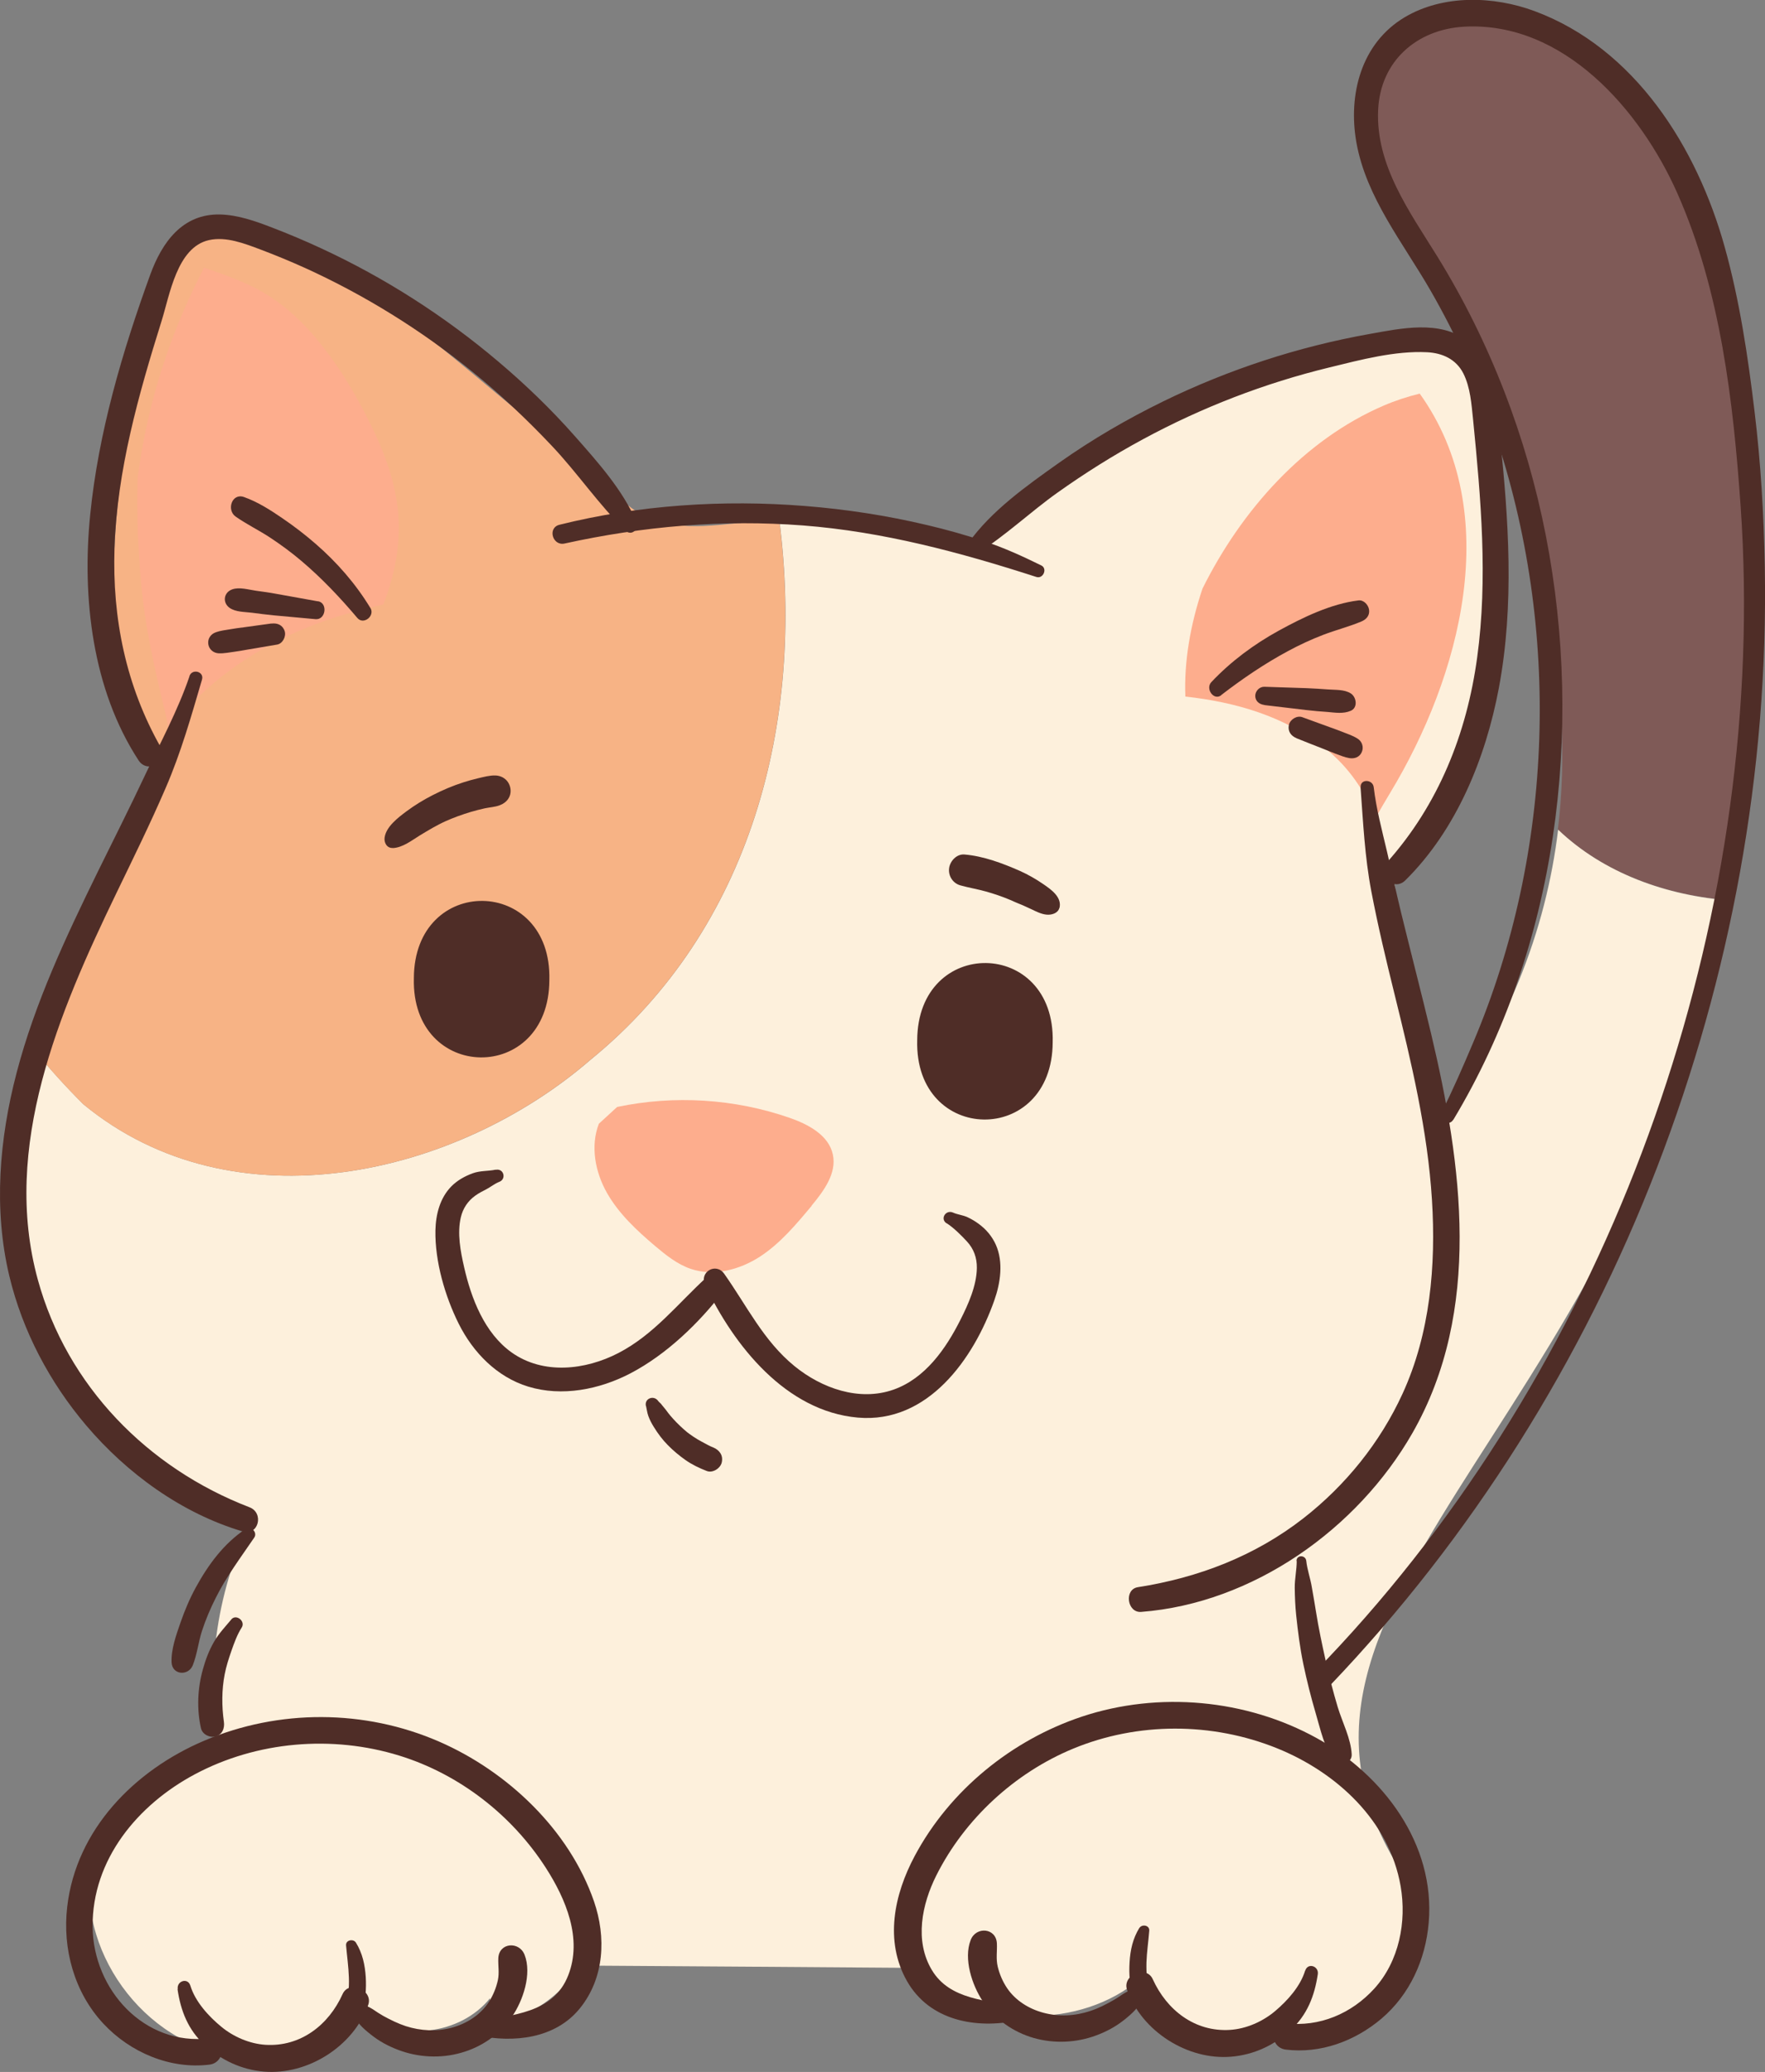 <?xml version="1.0" encoding="UTF-8"?>
<svg id="_レイヤー_2" data-name="レイヤー 2" xmlns="http://www.w3.org/2000/svg" viewBox="0 0 151.52 177.76">
  <rect x="0" y="0" width="151.52" height="177.76" fill="#808080" stroke="none"/>
  <defs>
    <style>
      .cls-1 {
        fill: #f7b385;
      }

      .cls-1, .cls-2, .cls-3, .cls-4, .cls-5 {
        stroke-width: 0px;
      }

      .cls-2 {
        fill: #4f2d27;
      }

      .cls-3 {
        fill: #fdf0dc;
      }

      .cls-4 {
        fill: #7f5a57;
      }

      .cls-5 {
        fill: #fdad8d;
      }
    </style>
  </defs>
  <g id="_フッター" data-name="フッター">
    <g>
      <g>
        <path class="cls-4" d="m148.67,77.27c2.61-12.58,3.39-27.49.78-45.58.47-6.75-4.17-17.05-10.29-23.68,0-.36-.13-.73-.49-1.05-3.68-3.24-7.95-6.82-13.2-6.4-2.16.18-4.31.93-5.87,2.5-1.76,1.77-2.41,4.29-2.27,6.72.31,5.28,3.15,10.26,5.7,14.76,1.21,2.14,2.39,4.29,3.49,6.47.45,1.21.89,2.43,1.32,3.65,4.21,11.89,7.41,24.04,5.9,36.51,3.88,3.7,9.25,5.67,14.91,6.08Z"/>
        <path class="cls-3" d="m133.76,71.19c-1.04,8.57-4.3,17.29-10.98,26.17,1.83-5.15-6.53-18.24-3-21.17-.04-.18-.08-.34-.13-.51,3.84-4.39,6.01-9.96,7.35-15.59,1.56-6.6,2.35-13.72,1.66-20.49-.17-1.66-.47-3.3-1.03-4.84-.55-1.54-1.34-2.97-2.5-4.22-2.02-6.07-21.43,2.65-25.12,4.63-4.84,3.42-9.23,6.9-13.88,8.93-.21.27-.43.53-.66.78-2.46,2.61-5.83,1.83-8.93,1.09-.4-.1-.82-.19-1.23-.28-.49-.08-.99-.18-1.49-.3-2.28-.4-4.59-.63-6.9-.65,2.16,17.16-2.4,34.91-16.21,46.17-11.46,9.93-30.57,14.52-43.56,3.82-1.51-1.51-2.96-3.09-4.28-4.76-3.81,16.64.08,36.14,18.89,40.07-3.09,6.11-4.15,13.1-3.03,19.84-23.57,6.67-4.71,37.37,12.57,22.62,3.02,2.8,8.26,2.05,10.76-1.06.47,4.14,6.91-.51,7.48-2.81,9.56.06,19.12.13,28.69.2,4.53,4.76,13.14,5.51,18.65,1.7,2.58,4.31,8.37,6.01,12.91,3.98,7.4,2.64,12.36-6.43,11.26-12.81-16.53-23.58,18.02-38.15,27.63-84.43-5.66-.41-11.03-2.38-14.91-6.08Z"/>
        <path class="cls-1" d="m50.7,90.91c13.81-11.25,18.37-29.01,16.21-46.17-.44,0-.88-.01-1.33,0-3.43.08-6.98,1.1-10.24-.47-2.22-1.08-3.49-3.24-5.28-4.81-8.85-5.83-16.5-15.48-28-18.26-.06-.16-.15-.31-.28-.46-1.04-1.2-2.8-1.45-4.24-.92-1.63.61-2.58,2.01-3.19,3.57-.68,1.73-1.11,3.58-1.57,5.37-.52,2-.98,4.02-1.38,6.04-1.46,7.45-2.32,15.46-.98,22.99.47,2.66,1.41,5.33,3.09,7.46-2.38,4.19-4.34,8.68-6.14,12.41-1.96,3.67-3.5,7.89-4.51,12.31,1.32,1.67,2.77,3.25,4.28,4.76,12.99,10.7,32.09,6.11,43.56-3.82Z"/>
        <path class="cls-5" d="m113.7,64.15c2.09,1.64,3.45,3.71,4.4,5.99.42-.73.84-1.46,1.26-2.15,5.99-9.92,9.85-23.99,2.52-34.22-1.06.26-2.1.6-3.1,1.03-6.82,2.93-12.2,8.96-15.55,15.7-1.04,3.09-1.59,6.26-1.47,9.26,4.29.47,8.49,1.68,11.95,4.4Z"/>
        <path class="cls-5" d="m34.12,43.46c-.31-2.53-1.26-4.97-2.39-7.23-1.21-2.41-2.61-4.78-4.32-6.87-1.76-2.17-3.78-3.93-6.36-5.06-1.15-.51-2.34-.93-3.54-1.34-.02.04-.03.09-.05.13-1.62,3.11-2.93,6.36-3.92,9.72-.78,2.66-1.36,5.39-1.72,8.16-.1,3.08.03,6.17.31,9.21.34,3.74,1.17,7.32,2.06,10.96.11.45.19.93.28,1.44,3.13-3.92,7.12-6.81,11.8-8.71,2.15-.87,4.38-1.51,6.64-2.01,1.04-2.69,1.57-5.5,1.22-8.39Z"/>
      </g>
      <g>
        <path class="cls-2" d="m16.27,58.01c-1,2.95-2.53,5.75-3.85,8.56-1.29,2.74-2.66,5.45-4,8.17-2.74,5.59-5.42,11.27-7,17.32-1.48,5.66-1.99,11.67-.62,17.41,1.13,4.72,3.46,9.12,6.59,12.81,3.51,4.14,8.22,7.56,13.45,9.11,1.36.4,1.85-1.6.57-2.08-8.72-3.35-15.66-10.41-18.16-19.51-3.14-11.41,1.83-23,6.72-33.13,1.45-3,2.92-5.98,4.24-9.04,1.32-3.04,2.2-6.15,3.13-9.32.21-.7-.85-.98-1.08-.3h0Z"/>
        <path class="cls-2" d="m54.64,44.78c-1.18-2.75-3.32-5.13-5.29-7.36-2.02-2.29-4.23-4.42-6.56-6.39-4.62-3.91-9.75-7.2-15.25-9.74-1.38-.64-2.78-1.23-4.19-1.77-1.43-.55-2.91-1.08-4.46-1.12-3.24-.07-4.99,2.41-5.99,5.16-2.41,6.63-4.46,13.59-5.16,20.63-.71,7.08.18,14.97,4.16,21.05.77,1.18,2.62.13,1.91-1.11-3-5.28-4.18-11.08-3.98-17.12.22-6.65,2.06-13.15,4.04-19.47.7-2.22,1.32-6.33,4.07-6.94,1.48-.33,3.07.3,4.43.81,1.3.49,2.58,1.02,3.84,1.59,5.1,2.32,9.92,5.31,14.28,8.84,2.46,1.99,4.76,4.16,6.92,6.45,2.19,2.32,4,5.01,6.28,7.23.52.51,1.2-.13.95-.73h0Z"/>
        <path class="cls-2" d="m31.8,52.17c-1.26-2.08-2.87-3.92-4.7-5.51-.91-.79-1.86-1.52-2.86-2.2-1.04-.71-2.11-1.4-3.3-1.82-1.04-.36-1.51,1.12-.71,1.68.94.66,1.98,1.16,2.94,1.79.94.62,1.84,1.28,2.7,2.01,1.75,1.48,3.33,3.15,4.81,4.9.53.62,1.53-.18,1.12-.86h0Z"/>
        <path class="cls-2" d="m27.29,51.59c-1.19-.21-2.38-.43-3.56-.64-.58-.11-1.17-.19-1.76-.27-.64-.09-1.43-.34-2.05-.11-.73.27-.83,1.14-.21,1.58.52.37,1.32.34,1.93.42.61.08,1.22.16,1.84.22,1.2.11,2.4.22,3.61.33.87.08,1.08-1.38.21-1.54h0Z"/>
        <path class="cls-2" d="m23.31,53.49c-.8.11-1.6.22-2.4.33-.39.05-.78.1-1.17.17-.4.07-.81.11-1.2.25-.44.15-.72.54-.66,1.01.06.46.44.78.9.8.46.02.92-.08,1.38-.14.41-.06.81-.13,1.21-.2.81-.14,1.62-.27,2.42-.41.48-.08.79-.7.65-1.15-.17-.53-.63-.72-1.15-.65h0Z"/>
        <path class="cls-2" d="m41,174.63c3.1.65,6.68.28,8.79-2.34,2.1-2.6,2.26-6.1,1.2-9.17-2.12-6.13-7.43-11.15-13.29-13.7-6.38-2.78-13.76-2.81-20.17-.08-5.96,2.53-10.99,7.6-11.76,14.25-.42,3.6.6,7.34,3.1,10.02,2.3,2.47,5.74,3.94,9.12,3.52,1.42-.18,1.44-2.43,0-2.26-5.61.69-9.99-4.18-10.04-9.56-.05-5.78,3.88-10.48,8.78-13.09,5.33-2.84,11.79-3.38,17.55-1.6,5.15,1.59,9.67,5.1,12.58,9.63,1.71,2.66,3.16,6.07,1.92,9.22-1.29,3.31-4.82,3.34-7.79,4.01-.57.13-.58,1.04,0,1.16h0Z"/>
        <path class="cls-2" d="m15.24,170.65c.27,1.87.91,3.5,2.34,4.81,1.42,1.3,3.17,2.11,5.09,2.27,3.75.31,7.67-2.17,8.94-5.72.45-1.27-1.64-2.18-2.2-.93-1.19,2.65-3.61,4.54-6.63,4.35-1.35-.09-2.73-.68-3.77-1.54-1.1-.9-2.25-2.16-2.67-3.54-.22-.71-1.18-.4-1.08.3h0Z"/>
        <path class="cls-2" d="m30.12,172.48c.29.4.44.83.77,1.21.27.31.6.59.92.84.72.58,1.49,1,2.36,1.33,1.72.66,3.66.76,5.43.25,1.77-.5,3.3-1.57,4.35-3.09.95-1.37,1.73-3.68,1.08-5.32-.46-1.17-2.19-1.05-2.25.3-.03.64.1,1.25-.04,1.89-.15.67-.4,1.28-.77,1.86-.73,1.12-1.9,1.86-3.18,2.21-1.3.35-2.67.28-3.95-.13-.67-.22-1.32-.54-1.94-.88-.3-.17-.59-.36-.88-.56-.31-.21-.74-.35-1.02-.59-.45-.39-1.28.13-.88.68h0Z"/>
        <path class="cls-2" d="m29.71,166.91c.08.91.21,1.82.24,2.73.02.46,0,.93-.05,1.39-.05.45-.19.91-.19,1.37,0,.67,1.02,1.02,1.33.36.24-.51.29-1.08.34-1.64.04-.5.05-.99.02-1.49-.07-1.06-.28-2.05-.84-2.96-.22-.36-.89-.24-.85.23h0Z"/>
        <path class="cls-2" d="m116.8,67.55c.22,2.99.36,5.95.92,8.9.57,2.99,1.28,5.95,2.01,8.9,1.43,5.79,2.83,11.63,3.2,17.6.35,5.62-.15,11.45-2.53,16.63-1.92,4.18-4.88,7.85-8.51,10.68-4.16,3.24-9.02,5.1-14.21,5.91-1.2.19-.92,2.22.29,2.12,9.59-.74,18.56-7.1,23.28-15.34,6.01-10.51,4.27-23.06,1.6-34.29-.82-3.43-1.71-6.85-2.55-10.28-.43-1.77-.82-3.55-1.23-5.32-.43-1.83-.92-3.65-1.14-5.52-.08-.7-1.18-.73-1.12,0h0Z"/>
        <path class="cls-2" d="m89.39,48.51c-1.61-.79-3.16-1.5-4.87-2.07-1.62-.54-3.26-1-4.92-1.39-3.45-.82-6.97-1.36-10.5-1.64-7.01-.56-14.24-.09-21.07,1.61-1.05.26-.6,1.84.44,1.61,6.74-1.48,13.56-2.08,20.46-1.55,6.87.53,13.51,2.31,20.04,4.42.58.19.98-.72.42-.99h0Z"/>
        <path class="cls-2" d="m83.93,47.45c2.43-1.52,4.52-3.53,6.86-5.19,2.35-1.67,4.8-3.21,7.34-4.58,5.05-2.73,10.44-4.81,16.01-6.16,2.66-.65,5.62-1.44,8.38-1.3,1.32.07,2.48.6,3.1,1.81.61,1.21.7,2.64.84,3.97.67,6.75,1.28,13.65.35,20.41-.89,6.53-3.32,12.62-7.73,17.56-.94,1.05.54,2.57,1.56,1.56,4.4-4.34,6.9-10.5,8.03-16.49,1.35-7.18.84-14.51.08-21.72-.29-2.77-.34-6.23-2.78-8.08-2.37-1.8-5.69-1.07-8.38-.59-6.13,1.09-12.12,3.05-17.72,5.78-3.11,1.52-6.12,3.27-8.95,5.27-2.79,1.98-5.83,4.12-7.82,6.93-.35.5.33,1.13.82.82h0Z"/>
        <path class="cls-2" d="m104.84,59.63c1.81-1.39,3.7-2.68,5.71-3.76.98-.53,1.99-1,3.03-1.4,1.09-.42,2.22-.7,3.29-1.15.43-.18.73-.52.66-1.01-.06-.41-.45-.85-.9-.8-2.38.29-4.78,1.46-6.86,2.6-2.13,1.17-4.11,2.64-5.78,4.41-.53.56.2,1.63.86,1.12h0Z"/>
        <path class="cls-2" d="m108.54,60.49c1.21.14,2.42.29,3.63.43.59.07,1.19.12,1.78.16.69.06,1.36.18,2.01-.1.63-.27.49-1.18,0-1.49-.55-.35-1.31-.29-1.94-.34-.62-.04-1.23-.09-1.85-.11-1.21-.04-2.42-.08-3.63-.12-.42-.01-.78.37-.78.78,0,.46.36.73.78.78h0Z"/>
        <path class="cls-2" d="m111.31,63.34c.75.3,1.5.6,2.25.89.36.14.72.29,1.08.43.39.14.78.31,1.19.38.46.08.9-.09,1.08-.53.18-.42.02-.91-.38-1.15-.4-.25-.85-.4-1.29-.57-.37-.15-.75-.28-1.13-.42-.77-.28-1.54-.56-2.31-.84-.46-.17-1.04.19-1.15.65-.12.54.16.95.65,1.15h0Z"/>
        <path class="cls-2" d="m87.36,172.18c-2.62-.59-5.81-.58-7.36-3.16-1.51-2.51-.86-5.65.38-8.12,2.43-4.84,6.73-8.8,11.73-10.87,5.55-2.3,11.95-2.29,17.52-.04,5.1,2.06,9.64,6.22,10.61,11.83.53,3.06-.13,6.44-2.26,8.79-1.95,2.14-4.71,3.32-7.61,2.97-1.44-.18-1.42,2.08,0,2.26,2.99.37,5.95-.73,8.22-2.65,2.44-2.07,3.79-5.07,4.06-8.23.58-6.77-3.92-12.69-9.61-15.84-6.06-3.35-13.58-4.03-20.15-1.85-6.04,2.01-11.35,6.32-14.36,11.95-1.77,3.31-2.62,7.3-.67,10.74,1.94,3.41,5.93,4.13,9.51,3.38.58-.12.57-1.03,0-1.16h0Z"/>
        <path class="cls-2" d="m112.04,169.07c-.41,1.35-1.52,2.58-2.59,3.48-1.06.89-2.46,1.51-3.86,1.6-3.02.19-5.43-1.7-6.63-4.35-.56-1.24-2.66-.36-2.2.93,1.26,3.54,5.19,6.04,8.94,5.72,1.92-.16,3.67-.97,5.09-2.27,1.43-1.31,2.06-2.94,2.34-4.81.1-.7-.86-1.01-1.08-.3h0Z"/>
        <path class="cls-2" d="m97.36,170.52c-.26.23-.65.35-.93.54-.29.19-.57.39-.88.56-.61.35-1.26.68-1.93.9-1.31.44-2.71.52-4.05.16-1.24-.33-2.4-1.05-3.12-2.12-.38-.57-.64-1.18-.8-1.84-.16-.68-.04-1.31-.07-1.98-.06-1.35-1.79-1.49-2.25-.3-.63,1.61.12,3.88,1.03,5.24,1.04,1.55,2.61,2.66,4.4,3.17,1.74.49,3.63.41,5.33-.22.9-.33,1.71-.77,2.46-1.37.32-.26.64-.53.92-.84.33-.38.48-.81.77-1.21.39-.54-.43-1.08-.88-.68h0Z"/>
        <path class="cls-2" d="m97.81,165.4c-.56.91-.78,1.9-.84,2.96-.03.5-.03.99.02,1.49.05.55.1,1.13.34,1.64.31.66,1.34.31,1.33-.36,0-.46-.15-.92-.19-1.37-.05-.46-.06-.93-.05-1.39.03-.91.17-1.82.24-2.73.04-.47-.62-.59-.85-.23h0Z"/>
        <path class="cls-2" d="m111.32,133.92c0,.77-.18,1.53-.17,2.32.01.77.04,1.54.12,2.31.15,1.42.33,2.84.62,4.23.3,1.42.65,2.82,1.06,4.21.4,1.34.75,3.06,1.64,4.15.47.57,1.47.1,1.45-.6-.05-1.34-.81-2.79-1.2-4.08-.4-1.34-.75-2.69-1.05-4.05-.3-1.36-.59-2.72-.81-4.1-.11-.71-.24-1.42-.36-2.12-.12-.75-.4-1.52-.48-2.27-.05-.52-.83-.55-.84,0h0Z"/>
        <path class="cls-2" d="m124.77,96.06c8.9-14.81,11.22-33.26,7.94-50.09-1.65-8.45-4.78-16.62-9.31-23.95-2.39-3.86-5.32-7.85-5.09-12.61.2-4.17,3.31-6.89,7.38-7.12,8.53-.47,15.14,7.16,18.3,14.28,3.71,8.35,4.81,17.88,5.44,26.9,1.19,17.11-1.36,34.66-6.86,50.88-5.49,16.21-14.06,31.51-25.36,44.4-1.39,1.59-2.83,3.14-4.3,4.66-.78.81.46,2.04,1.23,1.23,12.22-12.78,21.74-27.97,28.1-44.45,6.34-16.41,9.59-34,9.26-51.6-.08-4.42-.34-8.84-.87-13.23-.57-4.75-1.28-9.55-2.57-14.17-2.37-8.52-7.69-17.04-16.33-20.24-3.51-1.3-7.84-1.43-11.14.53-3.75,2.23-4.87,6.65-4.15,10.73.84,4.73,4,8.61,6.34,12.67,2.24,3.88,4.08,7.97,5.52,12.21,5.71,16.86,5.14,35.93-1.83,52.35-.86,2.03-1.73,4.05-2.73,6.02-.34.67.63,1.25,1.02.6h0Z"/>
        <path class="cls-5" d="m69.68,103.45c-1.34,1.6-2.69,3.22-4.44,4.36-1.74,1.13-3.97,1.72-5.94,1.05-1.15-.39-2.12-1.17-3.06-1.96-1.57-1.33-3.11-2.76-4.13-4.55-1.02-1.8-1.44-4.02-.7-5.94l1.57-1.44c4.9-1.03,10.07-.71,14.8.93,1.61.56,3.37,1.49,3.72,3.16.34,1.6-.78,3.12-1.83,4.38Z"/>
        <path class="cls-2" d="m42.55,100.35c-.67.14-1.3.07-1.97.31-.68.25-1.31.6-1.82,1.11-.99,1-1.35,2.41-1.38,3.79-.05,2.65.82,5.65,2,8.01,1.23,2.46,3.28,4.57,5.96,5.39,2.9.89,6.12.25,8.77-1.13,3.12-1.63,5.9-4.32,8.03-7.09.68-.89-.73-1.84-1.49-1.15-2.48,2.27-4.51,4.91-7.56,6.49-2.84,1.47-6.45,1.88-9.17-.05-2.33-1.66-3.47-4.64-4.08-7.33-.31-1.35-.6-2.89-.28-4.26.18-.77.6-1.4,1.24-1.86.3-.22.64-.39.97-.56.34-.18.73-.49,1.08-.62.65-.24.4-1.18-.29-1.04h0Z"/>
        <path class="cls-2" d="m81.26,104.94c.59.37,1.27,1.05,1.75,1.57.59.64.86,1.4.85,2.27-.02,1.52-.73,3.11-1.41,4.45-1.24,2.47-3.02,5.03-5.74,5.99-2.95,1.04-6.18-.12-8.51-2.02-2.66-2.17-4.09-5.18-6.03-7.92-.71-1-2.16-.15-1.64.96,2.47,5.22,6.95,10.84,13.11,11.38,6,.53,9.94-5.02,11.72-10.06.53-1.5.79-3.28.13-4.77-.33-.73-.83-1.32-1.47-1.79-.31-.23-.62-.41-.96-.57-.41-.19-.85-.22-1.25-.4-.62-.27-1.14.55-.54.93h0Z"/>
        <path class="cls-2" d="m55.46,120.63c.06.24.09.56.2.86.12.33.28.63.46.92.35.57.75,1.11,1.22,1.58.46.47.98.9,1.52,1.28.56.39,1.17.68,1.81.93.51.2,1.17-.22,1.29-.73.14-.61-.19-1.06-.73-1.29-.24-.1.21.1-.03-.01-.07-.03-.14-.06-.21-.09-.12-.06-.25-.12-.37-.19-.24-.13-.49-.26-.73-.4-.25-.15-.49-.31-.72-.48-.02-.02-.19-.15-.08-.06.11.09-.06-.05-.08-.06-.12-.1-.23-.19-.34-.29-.41-.37-.8-.76-1.15-1.18-.05-.06-.09-.12-.14-.17.11.14-.04-.06-.05-.07-.1-.14-.2-.27-.31-.4-.05-.06-.09-.11-.14-.17.11.14-.22-.27-.13-.17-.09-.09-.19-.16-.25-.25-.37-.52-1.2-.22-1.05.44h0Z"/>
        <path class="cls-2" d="m47.16,84.09c-.03,8.95-11.87,8.78-11.63-.17.03-8.95,11.87-8.78,11.63.17Z"/>
        <path class="cls-2" d="m90.37,89.42c-.03,8.95-11.87,8.78-11.63-.17.03-8.95,11.87-8.78,11.63.17Z"/>
        <path class="cls-2" d="m33.73,72.76c.85-.05,1.59-.64,2.3-1.08.73-.44,1.45-.88,2.23-1.23.62-.28,1.41-.57,2.15-.79.4-.12.8-.22,1.2-.31.42-.09.88-.11,1.28-.26.61-.22,1.03-.75.93-1.43-.1-.66-.62-1.1-1.28-1.13-.49-.02-1.02.13-1.5.24-.43.1-.85.22-1.26.35-.91.29-1.8.67-2.66,1.11-.78.4-1.53.86-2.23,1.38-.71.53-1.73,1.3-1.87,2.23-.07.43.18.94.7.91h0Z"/>
        <path class="cls-2" d="m90.95,77.91c.24-.94-.72-1.6-1.39-2.06-.64-.44-1.29-.81-2-1.13-1.5-.66-3.12-1.27-4.76-1.41-.67-.06-1.24.56-1.32,1.17-.09.65.31,1.3.97,1.48.72.2,1.45.32,2.17.52.72.2,1.42.44,2.11.73-.13-.05-.02,0,.05.02.08.04.16.07.24.11.22.1.45.19.67.28.04.02.08.03.12.05-.08-.03-.08-.03,0,0,.08.03.16.07.24.11.16.07.32.15.48.22.42.2.86.43,1.32.47.42.04.97-.11,1.09-.57h0Z"/>
        <path class="cls-2" d="m21.09,131.17c-1.88,1.26-3.2,3.05-4.28,5.02-.53.97-.96,1.99-1.32,3.03-.36,1.04-.81,2.28-.76,3.4.05,1.09,1.44,1.19,1.82.25.37-.93.48-1.99.79-2.95.32-.98.72-1.92,1.18-2.83.91-1.83,2.16-3.49,3.31-5.18.3-.45-.3-1.04-.74-.74h0Z"/>
        <path class="cls-2" d="m19.84,138.96c-.52.62-1.07,1.2-1.47,1.9-.42.73-.73,1.54-.95,2.35-.46,1.63-.54,3.4-.17,5.05.12.54.74.85,1.26.71.59-.16.79-.71.71-1.26-.19-1.35-.19-2.73.07-4.07.13-.69.35-1.35.58-2.02.24-.68.49-1.38.88-1.99.35-.54-.48-1.2-.9-.69h0Z"/>
      </g>
    </g>
  </g>
</svg>